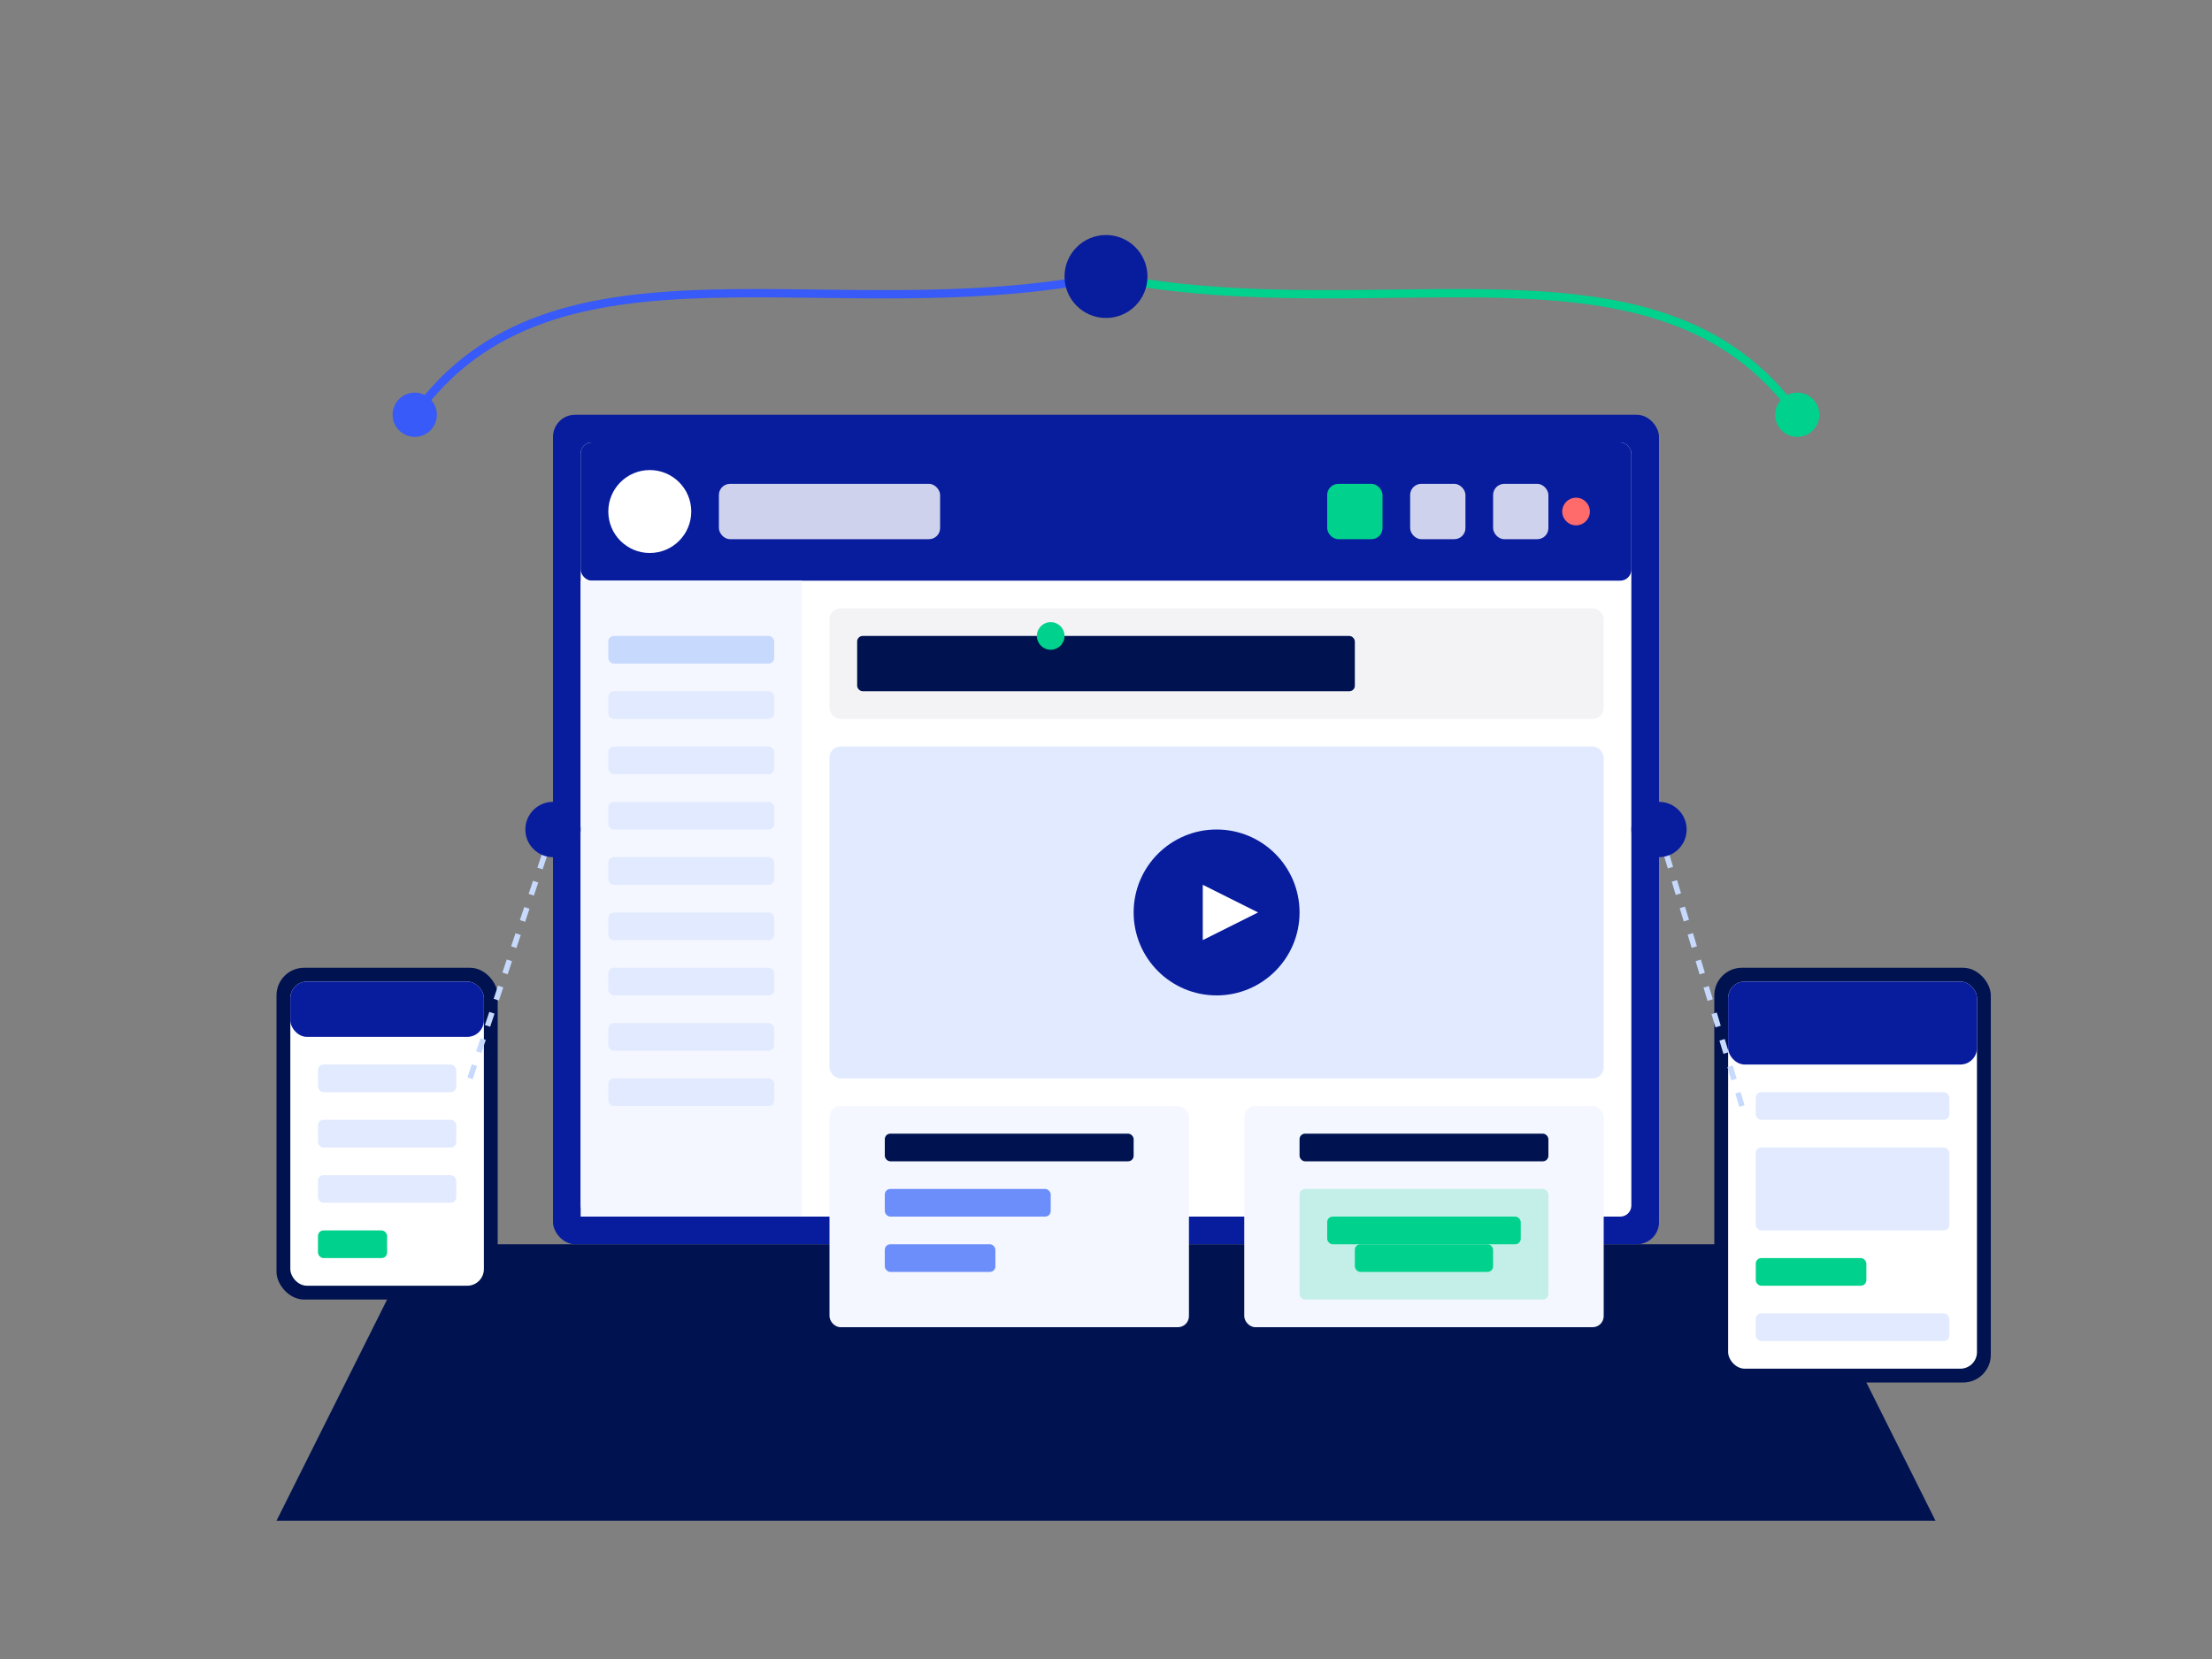 <svg width="800" height="600" viewBox="0 0 800 600" fill="none" xmlns="http://www.w3.org/2000/svg">
  <rect x="0" y="0" width="800" height="600" fill="#808080" stroke="none"/>
  <!-- Laptop -->
  <path d="M150 450 L650 450 L700 550 L100 550 Z" fill="#00124F"/>
  <rect x="200" y="150" width="400" height="300" rx="8" fill="#081C9E"/>
  <rect x="210" y="160" width="380" height="280" rx="4" fill="#FFFFFF"/>
  
  <!-- Platform UI Elements -->
  <!-- Header -->
  <rect x="210" y="160" width="380" height="50" rx="4" fill="#081C9E"/>
  <circle cx="235" cy="185" r="15" fill="#FFFFFF"/>
  <rect x="260" y="175" width="80" height="20" rx="4" fill="#FFFFFF" fill-opacity="0.8"/>
  
  <rect x="480" y="175" width="20" height="20" rx="4" fill="#00D18C"/>
  <rect x="510" y="175" width="20" height="20" rx="4" fill="#FFFFFF" fill-opacity="0.8"/>
  <rect x="540" y="175" width="20" height="20" rx="4" fill="#FFFFFF" fill-opacity="0.8"/>
  
  <!-- Sidebar -->
  <rect x="210" y="210" width="80" height="230" fill="#F4F7FF"/>
  
  <rect x="220" y="230" width="60" height="10" rx="2" fill="#C7D9FD"/>
  <rect x="220" y="250" width="60" height="10" rx="2" fill="#E1EAFE"/>
  <rect x="220" y="270" width="60" height="10" rx="2" fill="#E1EAFE"/>
  <rect x="220" y="290" width="60" height="10" rx="2" fill="#E1EAFE"/>
  <rect x="220" y="310" width="60" height="10" rx="2" fill="#E1EAFE"/>
  <rect x="220" y="330" width="60" height="10" rx="2" fill="#E1EAFE"/>
  <rect x="220" y="350" width="60" height="10" rx="2" fill="#E1EAFE"/>
  <rect x="220" y="370" width="60" height="10" rx="2" fill="#E1EAFE"/>
  <rect x="220" y="390" width="60" height="10" rx="2" fill="#E1EAFE"/>
  
  <!-- Main Content Area -->
  <rect x="300" y="220" width="280" height="40" rx="4" fill="#00124F" fill-opacity="0.05"/>
  <rect x="310" y="230" width="180" height="20" rx="2" fill="#00124F"/>
  
  <!-- Video Area -->
  <rect x="300" y="270" width="280" height="120" rx="4" fill="#E1EAFE"/>
  <circle cx="440" cy="330" r="30" fill="#081C9E"/>
  <path d="M435 320 L435 340 L455 330 Z" fill="#FFFFFF"/>
  
  <!-- Interactive Elements -->
  <rect x="300" y="400" width="130" height="80" rx="4" fill="#F4F7FF"/>
  <rect x="450" y="400" width="130" height="80" rx="4" fill="#F4F7FF"/>
  
  <rect x="320" y="410" width="90" height="10" rx="2" fill="#00124F"/>
  <rect x="320" y="430" width="60" height="10" rx="2" fill="#6B8EFA"/>
  <rect x="320" y="450" width="40" height="10" rx="2" fill="#6B8EFA"/>
  
  <rect x="470" y="410" width="90" height="10" rx="2" fill="#00124F"/>
  <rect x="470" y="430" width="90" height="40" rx="2" fill="#00D18C" fill-opacity="0.2"/>
  <rect x="480" y="440" width="70" height="10" rx="2" fill="#00D18C"/>
  <rect x="490" y="450" width="50" height="10" rx="2" fill="#00D18C"/>
  
  <!-- Notification indicators -->
  <circle cx="570" cy="185" r="5" fill="#FF6B6B"/>
  <circle cx="380" cy="230" r="5" fill="#00D18C"/>
  
  <!-- Mobile Devices -->
  <rect x="100" y="350" width="80" height="120" rx="10" fill="#00124F"/>
  <rect x="105" y="355" width="70" height="110" rx="6" fill="#FFFFFF"/>
  <rect x="105" y="355" width="70" height="20" rx="6" fill="#081C9E"/>
  
  <rect x="115" y="385" width="50" height="10" rx="2" fill="#E1EAFE"/>
  <rect x="115" y="405" width="50" height="10" rx="2" fill="#E1EAFE"/>
  <rect x="115" y="425" width="50" height="10" rx="2" fill="#E1EAFE"/>
  <rect x="115" y="445" width="25" height="10" rx="2" fill="#00D18C"/>
  
  <rect x="620" y="350" width="100" height="150" rx="10" fill="#00124F"/>
  <rect x="625" y="355" width="90" height="140" rx="6" fill="#FFFFFF"/>
  <rect x="625" y="355" width="90" height="30" rx="6" fill="#081C9E"/>
  
  <rect x="635" y="395" width="70" height="10" rx="2" fill="#E1EAFE"/>
  <rect x="635" y="415" width="70" height="30" rx="2" fill="#E1EAFE"/>
  <rect x="635" y="455" width="40" height="10" rx="2" fill="#00D18C"/>
  <rect x="635" y="475" width="70" height="10" rx="2" fill="#E1EAFE"/>
  
  <!-- Connection Lines -->
  <path d="M170 390 L200 300" stroke="#C7D9FD" stroke-width="2" stroke-dasharray="5 5"/>
  <path d="M630 400 L600 300" stroke="#C7D9FD" stroke-width="2" stroke-dasharray="5 5"/>
  
  <!-- Connection Icons -->
  <circle cx="200" cy="300" r="10" fill="#081C9E"/>
  <circle cx="600" cy="300" r="10" fill="#081C9E"/>
  
  <!-- Data Flow Visualization -->
  <path d="M400 100 C500 120, 600 80, 650 150" stroke="#00D18C" stroke-width="3"/>
  <path d="M400 100 C300 120, 200 80, 150 150" stroke="#375AF8" stroke-width="3"/>
  
  <circle cx="400" cy="100" r="15" fill="#081C9E"/>
  <circle cx="650" cy="150" r="8" fill="#00D18C"/>
  <circle cx="150" cy="150" r="8" fill="#375AF8"/>
</svg>